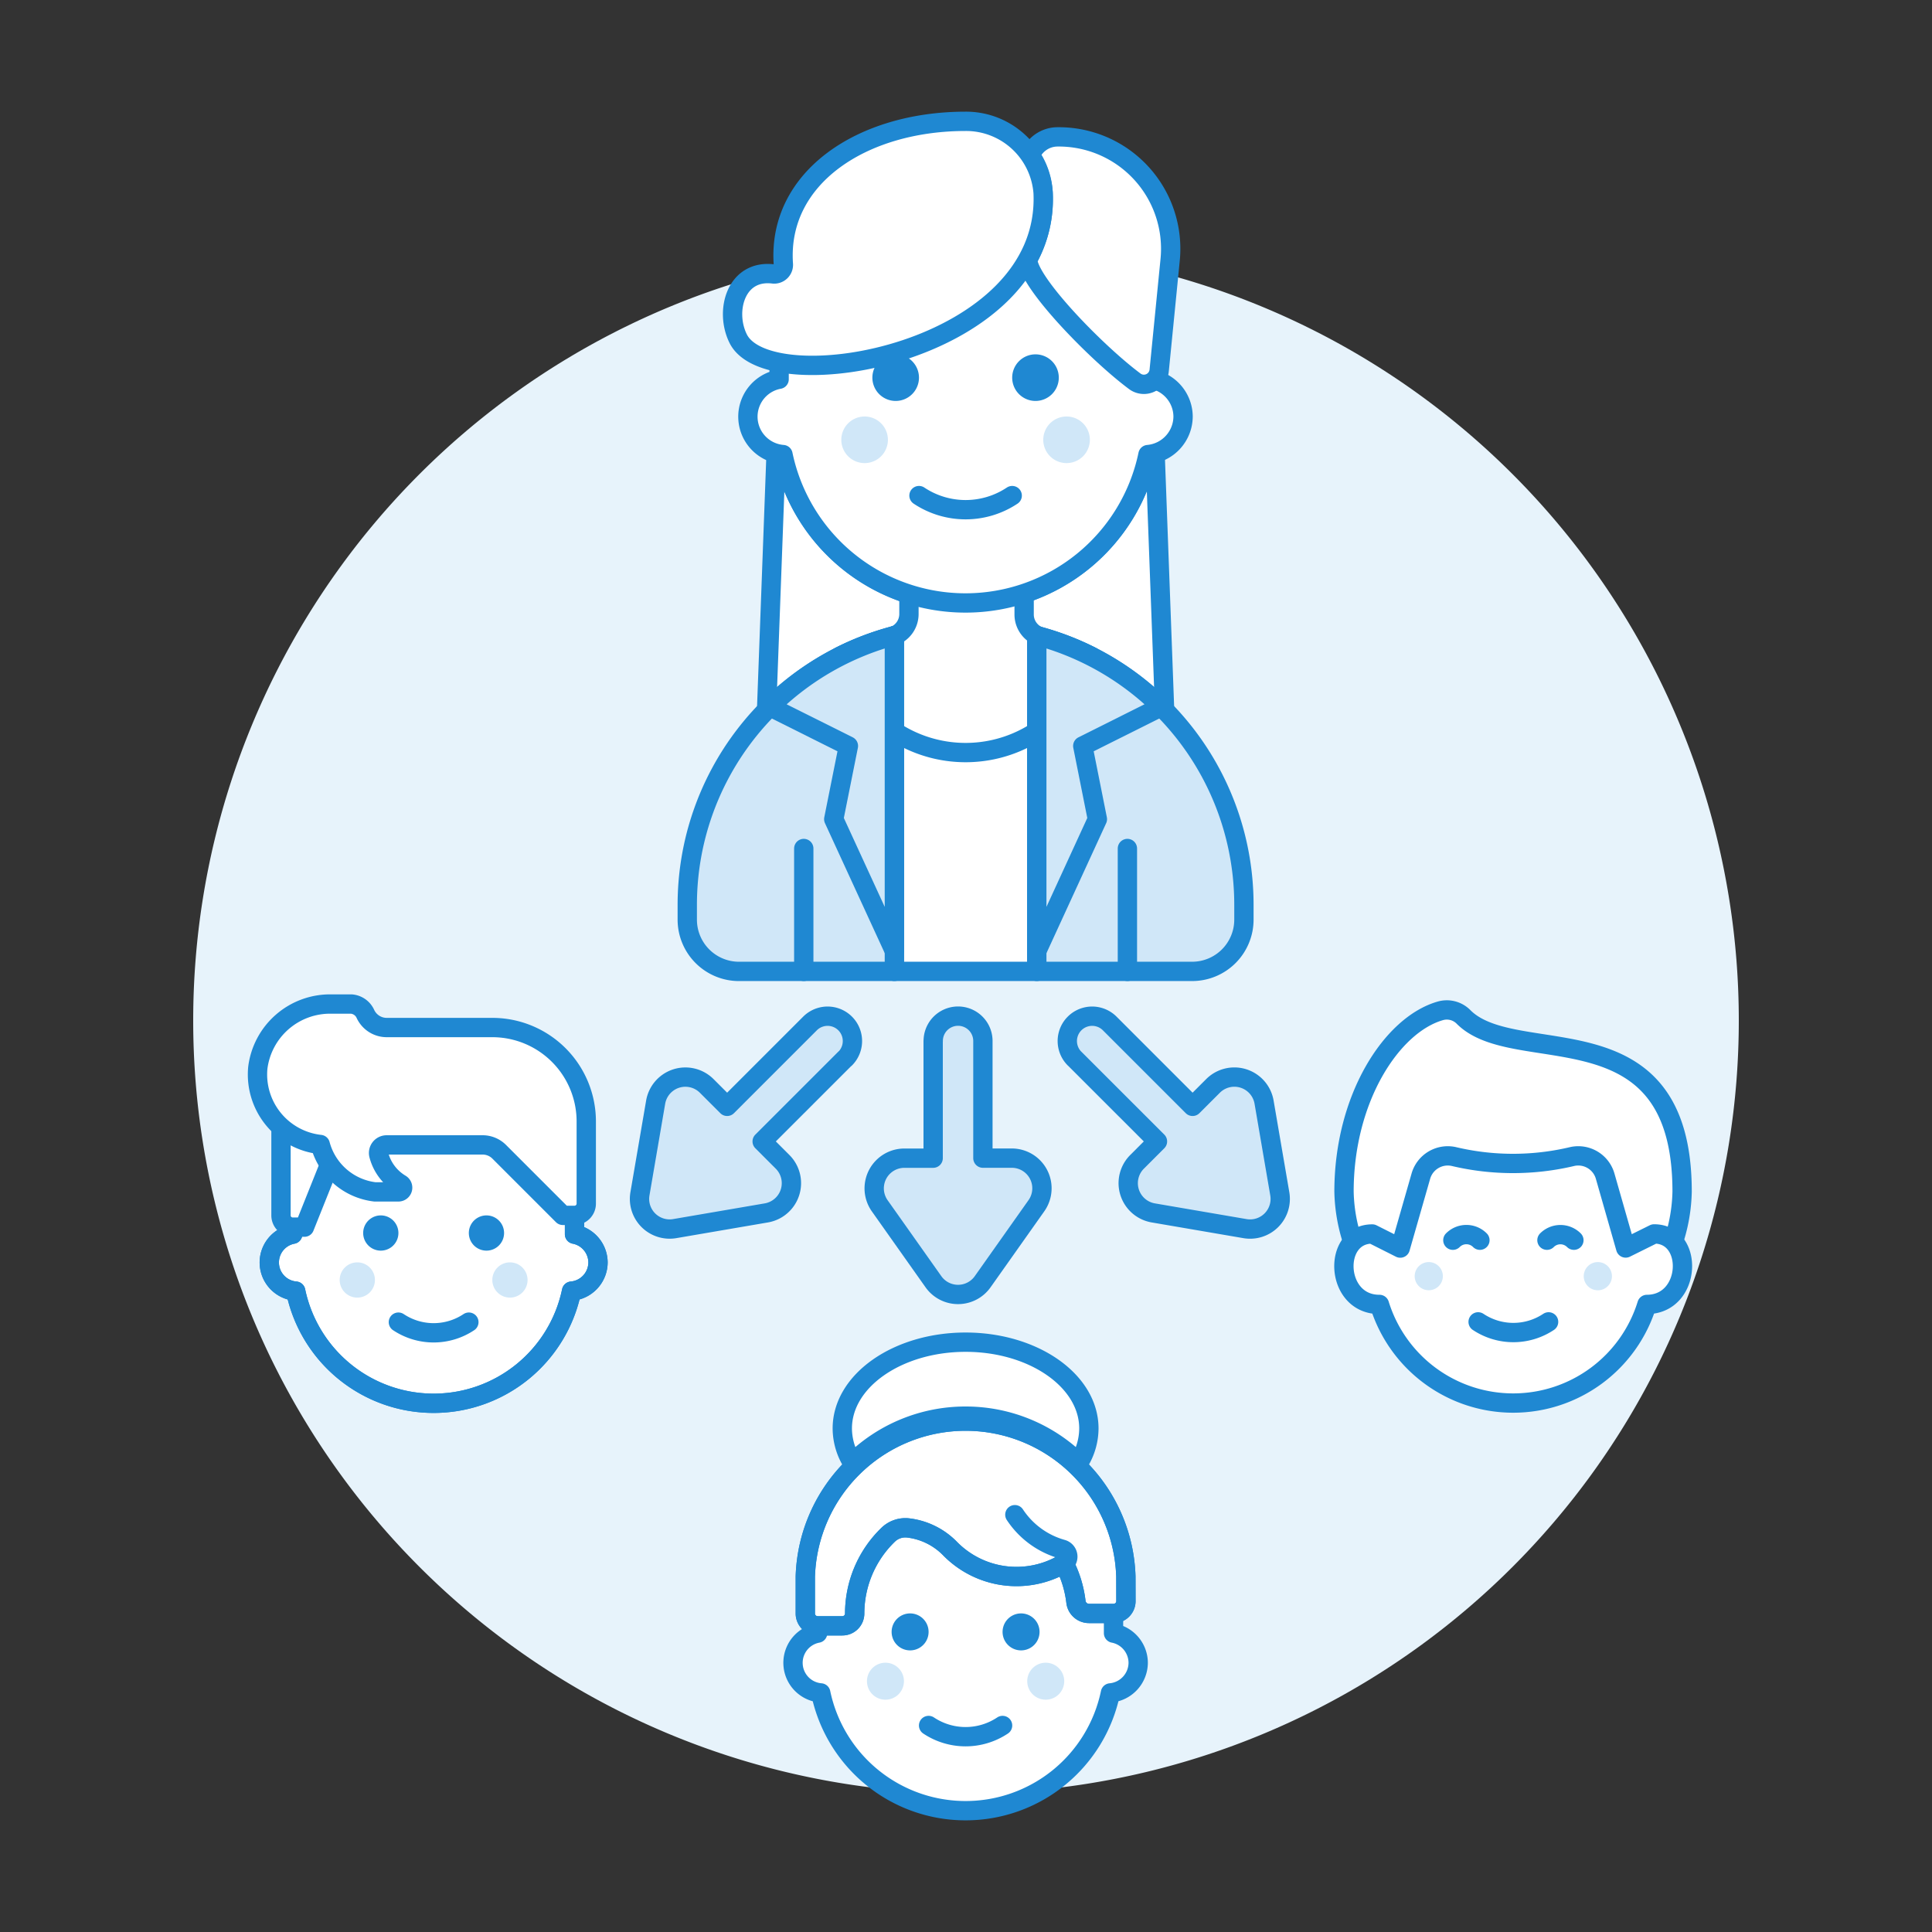 <svg viewBox="0 0 512 512" height="512" width="512" xmlns="http://www.w3.org/2000/svg"><rect x="0" y="0" width="512" height="512" fill="#333333" stroke="none"/><g transform="matrix(5.12,0,0,5.12,0,0)"><path d="M10.000 52.822 A40.000 40.000 0 1 0 90.000 52.822 A40.000 40.000 0 1 0 10.000 52.822 Z" fill="#e7f3fb"></path><path d="M60.37,39.187l-.583-15.73a2.167,2.167,0,0,1-.362.071,9.65,9.65,0,0,1-18.892,0,2.167,2.167,0,0,1-.362-.071l-.583,15.73a1.608,1.608,0,0,0,1.606,1.668H58.763A1.608,1.608,0,0,0,60.37,39.187Z" fill="#ffffff" stroke="#1f88d2" stroke-linecap="round" stroke-linejoin="round"></path><path d="M46.293,32.9V50.279h7.371V32.9a14.506,14.506,0,0,0-7.371,0Z" fill="#ffffff" stroke="#1f88d2" stroke-linecap="round" stroke-linejoin="round"></path><path d="M53.9,32.977a1.215,1.215,0,0,1-.891-1.173l0-3.751H47.047l0,3.73a1.216,1.216,0,0,1-.9,1.173,13.922,13.922,0,0,0-2.682,1.02,6.752,6.752,0,0,0,13.029,0A13.935,13.935,0,0,0,53.9,32.977Z" fill="#ffffff" stroke="#1f88d2" stroke-linecap="round" stroke-linejoin="round"></path><path d="M46.293,50.279V32.9a14.411,14.411,0,0,0-10.72,13.93V47.6a2.68,2.68,0,0,0,2.68,2.68Z" fill="#d0e7f8"></path><path d="M53.664,32.9V50.279h8.041a2.68,2.68,0,0,0,2.68-2.68v-.771A14.411,14.411,0,0,0,53.664,32.9Z" fill="#d0e7f8"></path><path d="M46.293,50.279V32.9a14.411,14.411,0,0,0-10.72,13.93V47.6a2.68,2.68,0,0,0,2.68,2.68Z" fill="none" stroke="#1f88d2" stroke-linecap="round" stroke-linejoin="round"></path><path d="M53.664,32.9V50.279h8.041a2.68,2.68,0,0,0,2.68-2.68v-.771A14.411,14.411,0,0,0,53.664,32.9Z" fill="none" stroke="#1f88d2" stroke-linecap="round" stroke-linejoin="round"></path><path d="M41.603 50.279L41.603 43.918" fill="none" stroke="#1f88d2" stroke-linecap="round" stroke-linejoin="round"></path><path d="M58.354 50.279L58.354 43.918" fill="none" stroke="#1f88d2" stroke-linecap="round" stroke-linejoin="round"></path><path d="M43.913,38.611,43.155,42.4l3.138,6.824V32.9a14.4,14.4,0,0,0-6.439,3.683Z" fill="#d0e7f8" stroke="#1f88d2" stroke-linecap="round" stroke-linejoin="round"></path><path d="M56.044,38.611l4.059-2.03A14.4,14.4,0,0,0,53.664,32.9V49.226L56.8,42.4Z" fill="#d0e7f8" stroke="#1f88d2" stroke-linecap="round" stroke-linejoin="round"></path><path d="M61.236,21.558a1.981,1.981,0,0,0-1.609-1.929V18.341a9.649,9.649,0,0,0-19.3,0v1.288a1.969,1.969,0,0,0,.2,3.9,9.649,9.649,0,0,0,18.892,0A1.99,1.99,0,0,0,61.236,21.558Z" fill="#ffffff" stroke="#1f88d2" stroke-linecap="round" stroke-linejoin="round"></path><path d="M45.154 19.547 A1.206 1.206 0 1 0 47.566 19.547 A1.206 1.206 0 1 0 45.154 19.547 Z" fill="#1f88d2"></path><path d="M52.391 19.547 A1.206 1.206 0 1 0 54.803 19.547 A1.206 1.206 0 1 0 52.391 19.547 Z" fill="#1f88d2"></path><path d="M43.546 22.764 A1.206 1.206 0 1 0 45.958 22.764 A1.206 1.206 0 1 0 43.546 22.764 Z" fill="#d0e7f8"></path><path d="M53.999 22.764 A1.206 1.206 0 1 0 56.411 22.764 A1.206 1.206 0 1 0 53.999 22.764 Z" fill="#d0e7f8"></path><path d="M47.567,25.652a4.351,4.351,0,0,0,4.824,0" fill="none" stroke="#1f88d2" stroke-linecap="round" stroke-linejoin="round"></path><path d="M54.682,7.086a1.522,1.522,0,0,0-1.352.953,3.719,3.719,0,0,1,.662,1.944,6.422,6.422,0,0,1-.8,3.444c0,1.167,3.521,4.8,5.542,6.308A.794.794,0,0,0,60,19.167l.563-5.686A5.791,5.791,0,0,0,54.682,7.086Z" fill="#ffffff"></path><path d="M54.682,7.086a1.522,1.522,0,0,0-1.352.953,3.719,3.719,0,0,1,.662,1.944,6.422,6.422,0,0,1-.8,3.444c0,1.167,3.521,4.8,5.542,6.308A.794.794,0,0,0,60,19.167l.563-5.686A5.791,5.791,0,0,0,54.682,7.086Z" fill="none" stroke="#1f88d2" stroke-linecap="round" stroke-linejoin="round"></path><path d="M49.977,6.28a4,4,0,0,1,4.015,3.7c.379,8.294-14.152,10.812-15.781,7.554-.716-1.432-.124-3.6,1.822-3.354a.475.475,0,0,0,.512-.527C40.245,9.2,44.612,6.281,49.977,6.28Z" fill="#ffffff"></path><path d="M49.977,6.28a4,4,0,0,1,4.015,3.7c.379,8.294-14.152,10.812-15.781,7.554-.716-1.432-.124-3.6,1.822-3.354a.475.475,0,0,0,.512-.527C40.245,9.2,44.612,6.281,49.977,6.28Z" fill="none" stroke="#1f88d2" stroke-linecap="round" stroke-linejoin="round"></path><path d="M48.3,53.881v6.066H46.81a1.563,1.563,0,0,0-1.276,2.464l2.779,3.929a1.561,1.561,0,0,0,2.551,0l2.778-3.929a1.561,1.561,0,0,0-1.274-2.466H50.875V53.881a1.286,1.286,0,0,0-2.572,0Z" fill="#d0e7f8" stroke="#1f88d2" stroke-linejoin="round"></path><path d="M55.62,54.791l4.29,4.289-1.056,1.056a1.562,1.562,0,0,0,.84,2.644l4.743.813a1.56,1.56,0,0,0,1.805-1.8l-.813-4.742a1.561,1.561,0,0,0-2.645-.842l-1.056,1.055-4.289-4.289a1.286,1.286,0,0,0-1.819,1.819Z" fill="#d0e7f8" stroke="#1f88d2" stroke-linejoin="round"></path><path d="M58.913,86.062a1.573,1.573,0,0,0-1.277-1.531V83.509a7.658,7.658,0,0,0-15.315,0v1.022a1.563,1.563,0,0,0,.161,3.094,7.658,7.658,0,0,0,14.994,0A1.579,1.579,0,0,0,58.913,86.062Z" fill="#ffffff" stroke="#1f88d2" stroke-linecap="round" stroke-linejoin="round"></path><path d="M44.874 87.019 A0.957 0.957 0 1 0 46.788 87.019 A0.957 0.957 0 1 0 44.874 87.019 Z" fill="#d0e7f8"></path><path d="M53.170 87.019 A0.957 0.957 0 1 0 55.084 87.019 A0.957 0.957 0 1 0 53.170 87.019 Z" fill="#d0e7f8"></path><path d="M48.064,89.311a3.451,3.451,0,0,0,3.829,0" fill="none" stroke="#1f88d2" stroke-linecap="round" stroke-linejoin="round"></path><path d="M58.275,81.6a8.3,8.3,0,0,0-16.592,0v1.914a.637.637,0,0,0,.638.638H43.6a.637.637,0,0,0,.638-.638,5.675,5.675,0,0,1,1.728-4.071,1.281,1.281,0,0,1,1.072-.353,3.626,3.626,0,0,1,2.118,1.046,4.815,4.815,0,0,0,5.923.785,5.812,5.812,0,0,1,.612,1.991.678.678,0,0,0,.673.6h1.275a.638.638,0,0,0,.639-.638Z" fill="#ffffff" stroke="#1f88d2" stroke-linecap="round" stroke-linejoin="round"></path><path d="M58.275,81.6a8.3,8.3,0,0,0-16.592,0v1.914a.637.637,0,0,0,.638.638H43.6a.637.637,0,0,0,.638-.638,5.675,5.675,0,0,1,1.728-4.071,1.281,1.281,0,0,1,1.072-.353,3.626,3.626,0,0,1,2.118,1.046,4.815,4.815,0,0,0,5.923.785,5.812,5.812,0,0,1,.612,1.991.678.678,0,0,0,.673.6h1.275a.638.638,0,0,0,.639-.638Z" fill="none" stroke="#1f88d2" stroke-linecap="round" stroke-linejoin="round"></path><path d="M55.076,80.916a.4.4,0,0,0-.1-.729A4.332,4.332,0,0,1,52.529,78.4" fill="#ffdf3d" stroke="#1f88d2" stroke-linecap="round" stroke-linejoin="round"></path><path d="M46.150 84.467 A0.957 0.957 0 1 0 48.064 84.467 A0.957 0.957 0 1 0 46.150 84.467 Z" fill="#1f88d2"></path><path d="M51.893 84.467 A0.957 0.957 0 1 0 53.807 84.467 A0.957 0.957 0 1 0 51.893 84.467 Z" fill="#1f88d2"></path><path d="M49.979,73.3a8.273,8.273,0,0,1,5.854,2.418,3.347,3.347,0,0,0,.527-1.78c0-2.467-2.857-4.467-6.381-4.467s-6.382,2-6.382,4.467a3.348,3.348,0,0,0,.528,1.78A8.27,8.27,0,0,1,49.979,73.3Z" fill="#ffffff" stroke="#1f88d2" stroke-linecap="round" stroke-linejoin="round"></path><path d="M87.066,61.679a8.752,8.752,0,0,1-17.5,0c0-4.839,2.471-8.636,4.984-9.357a1.214,1.214,0,0,1,1.2.312C78.463,55.369,87.066,51.959,87.066,61.679Z" fill="#ffffff"></path><path d="M87.066,61.679a8.752,8.752,0,0,1-17.5,0c0-4.839,2.471-8.636,4.984-9.357a1.214,1.214,0,0,1,1.2.312C78.463,55.369,87.066,51.959,87.066,61.679Z" fill="none" stroke="#1f88d2" stroke-linecap="round" stroke-linejoin="round"></path><path d="M85.615,63.867l-1.47.729-1.06-3.71a1.447,1.447,0,0,0-1.7-1.026,13.287,13.287,0,0,1-6.144,0,1.449,1.449,0,0,0-1.7,1.026L72.477,64.6l-1.448-.729c-2.082,0-1.942,3.646.364,3.646H71.4a7.246,7.246,0,0,0,13.845,0h0C87.556,67.513,87.7,63.867,85.615,63.867Z" fill="#ffffff" stroke="#1f88d2" stroke-linecap="round" stroke-linejoin="round"></path><path d="M74.682,66.054a.729.729,0,1,1-.729-.729A.729.729,0,0,1,74.682,66.054Z" fill="#d0e7f8"></path><path d="M83.434,66.054a.73.73,0,1,1-.729-.729A.73.73,0,0,1,83.434,66.054Z" fill="#d0e7f8"></path><path d="M76.508,68.42a3.288,3.288,0,0,0,3.647,0" fill="none" stroke="#1f88d2" stroke-linecap="round" stroke-linejoin="round"></path><path d="M81.464,64.193a.986.986,0,0,0-1.394,0" fill="none" stroke="#1f88d2" stroke-linecap="round" stroke-linejoin="round"></path><path d="M75.2,64.193a.987.987,0,0,1,1.4,0" fill="none" stroke="#1f88d2" stroke-linecap="round" stroke-linejoin="round"></path><path d="M30.953,65.34a1.5,1.5,0,0,0-1.216-1.458v-.973a7.293,7.293,0,0,0-14.586,0v.973a1.489,1.489,0,0,0,.154,2.947,7.293,7.293,0,0,0,14.279,0A1.5,1.5,0,0,0,30.953,65.34Z" fill="#ffffff" stroke="#1f88d2" stroke-linecap="round" stroke-linejoin="round"></path><path d="M22.444,58.655a8.585,8.585,0,0,1,7.267,3.726,7.285,7.285,0,0,0-14.533,0A8.584,8.584,0,0,1,22.444,58.655Z" fill="#ffe8e0"></path><path d="M30.953,65.34a1.5,1.5,0,0,0-1.216-1.458v-.973a7.293,7.293,0,0,0-14.586,0v.973a1.489,1.489,0,0,0,.154,2.947,7.293,7.293,0,0,0,14.279,0A1.5,1.5,0,0,0,30.953,65.34Z" fill="none" stroke="#1f88d2" stroke-linecap="round" stroke-linejoin="round"></path><path d="M18.798 63.821 A0.912 0.912 0 1 0 20.622 63.821 A0.912 0.912 0 1 0 18.798 63.821 Z" fill="#1f88d2"></path><path d="M24.267 63.821 A0.912 0.912 0 1 0 26.091 63.821 A0.912 0.912 0 1 0 24.267 63.821 Z" fill="#1f88d2"></path><path d="M17.582 66.252 A0.912 0.912 0 1 0 19.406 66.252 A0.912 0.912 0 1 0 17.582 66.252 Z" fill="#d0e7f8"></path><path d="M25.483 66.252 A0.912 0.912 0 1 0 27.307 66.252 A0.912 0.912 0 1 0 25.483 66.252 Z" fill="#d0e7f8"></path><path d="M20.621,68.434a3.288,3.288,0,0,0,3.647,0" fill="none" stroke="#1f88d2" stroke-linecap="round" stroke-linejoin="round"></path><path d="M14.544,57.439v5.47a.608.608,0,0,0,.607.608h.608l2.431-6.078Z" fill="#ffffff" stroke="#1f88d2" stroke-linecap="round" stroke-linejoin="round"></path><path d="M30.345,58.047a4.862,4.862,0,0,0-4.862-4.862h-5.47a1.215,1.215,0,0,1-1.1-.706.873.873,0,0,0-.72-.51H17.157a3.771,3.771,0,0,0-3.813,3.3,3.646,3.646,0,0,0,3.232,3.97,3.334,3.334,0,0,0,2.83,2.453h1.215a.22.22,0,0,0,.113-.409A2.478,2.478,0,0,1,19.613,59.8a.418.418,0,0,1,.4-.54H24.98a1.215,1.215,0,0,1,.859.356l3.291,3.291h.607a.608.608,0,0,0,.608-.608Z" fill="#ffffff"></path><path d="M30.345,58.047a4.862,4.862,0,0,0-4.862-4.862h-5.47a1.215,1.215,0,0,1-1.1-.706.873.873,0,0,0-.72-.51H17.157a3.771,3.771,0,0,0-3.813,3.3,3.646,3.646,0,0,0,3.232,3.97,3.334,3.334,0,0,0,2.83,2.453h1.215a.22.22,0,0,0,.113-.409A2.478,2.478,0,0,1,19.613,59.8a.418.418,0,0,1,.4-.54H24.98a1.215,1.215,0,0,1,.859.356l3.291,3.291h.607a.608.608,0,0,0,.608-.608Z" fill="none" stroke="#1f88d2" stroke-linecap="round" stroke-linejoin="round"></path><path d="M43.74,54.791,39.45,59.08l1.056,1.056a1.562,1.562,0,0,1-.841,2.644l-4.742.813a1.56,1.56,0,0,1-1.8-1.8l.813-4.742a1.562,1.562,0,0,1,2.645-.842l1.056,1.055,4.289-4.289a1.286,1.286,0,0,1,1.819,1.819Z" fill="#d0e7f8" stroke="#1f88d2" stroke-linejoin="round"></path></g></svg>